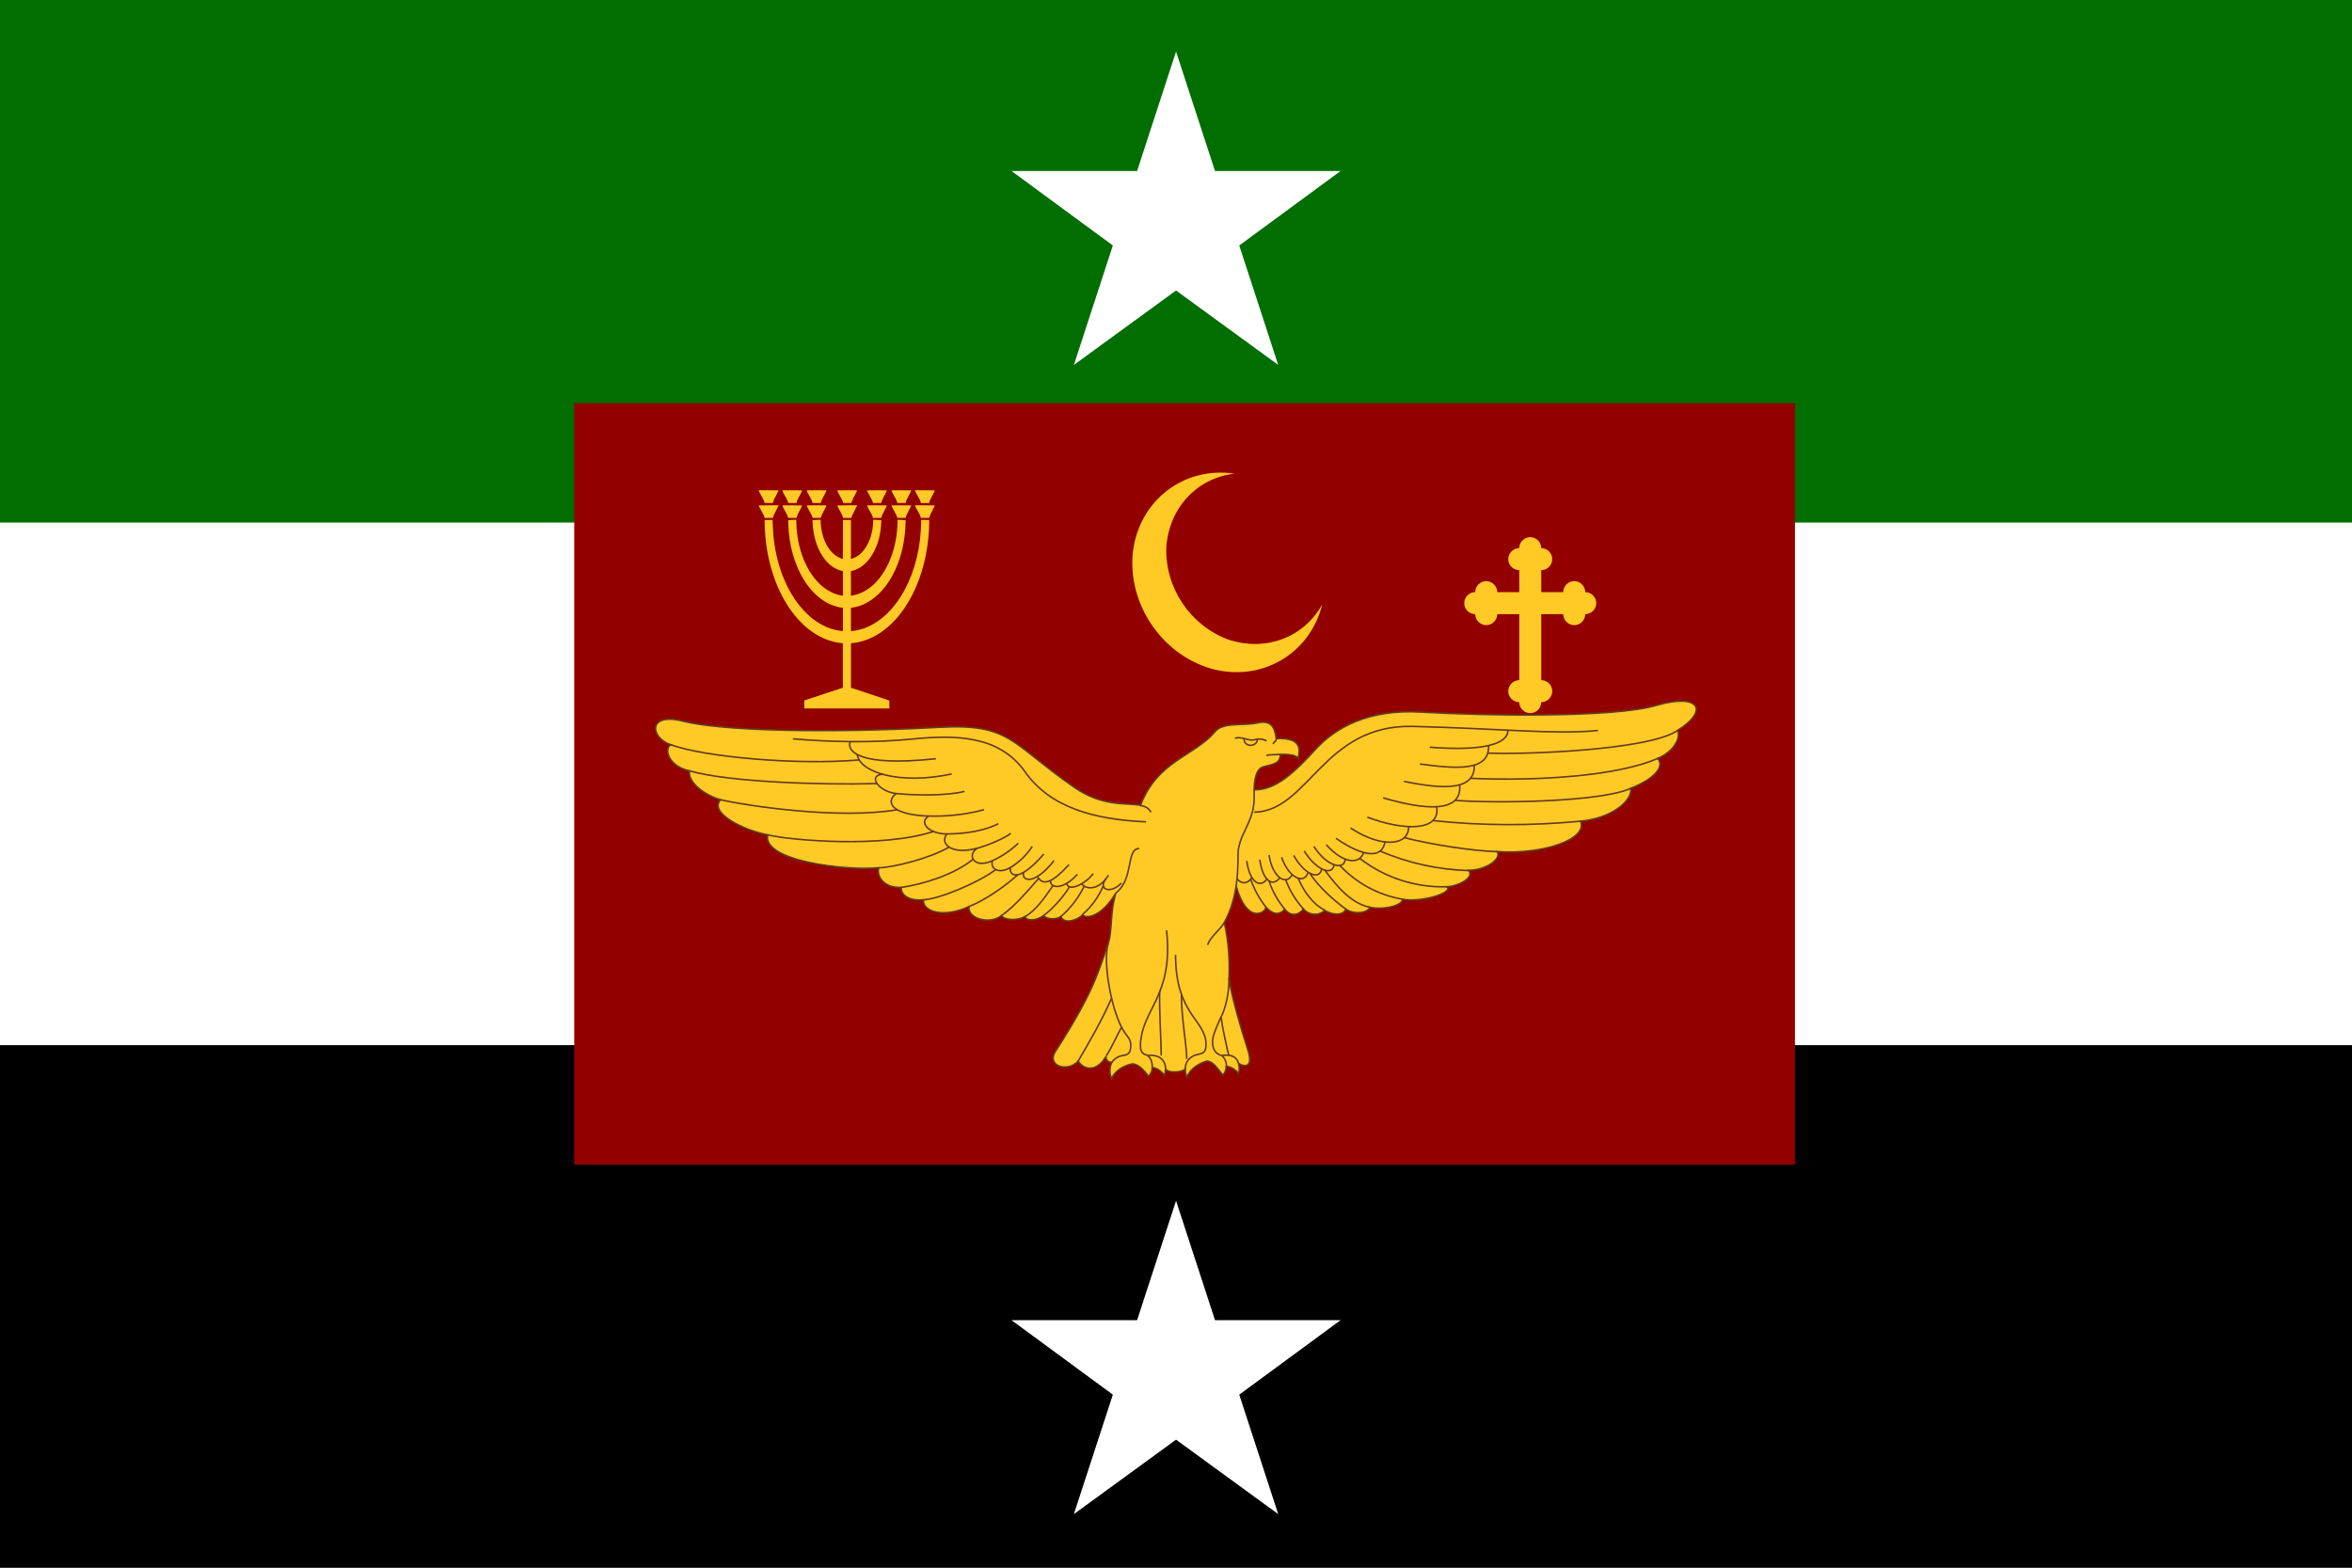 <svg height="228" viewBox="9 6 342 228" width="342" xmlns="http://www.w3.org/2000/svg" xmlns:xlink="http://www.w3.org/1999/xlink"><rect x="9" y="6" width="342" height="228" fill="#808080" stroke="none"/><clipPath id="a"><path d="m-450-300h900v600h-900z" transform="matrix(.38 0 0 .38 180 120)"/></clipPath><g clip-path="url(#a)"><path d="m-450-300h900v600h-900z" transform="matrix(.38 0 0 .38 180 120)"/><path d="m-450-200h900v400h-900z" fill="#fff" transform="matrix(.38 0 0 .38 180 82)"/><path d="m-450-100h900v200h-900z" fill="#006e00" transform="matrix(.38 0 0 .38 180 44)"/><path d="m0 0h10v10h-10z" fill="#930000" transform="matrix(17.75 0 0 11.075 92.5 64.625)"/><path d="m4635 12781c-111-25-182-54-267-110-209-137-342-355-364-601l-7-70h-34c-52 0-181-28-256-56-192-73-378-259-450-451-45-120-51-154-51-293 0-79 5-154 12-180 45-159 116-283 222-388 124-123 291-202 471-225l89-11v-798-798h-799-798l-7 70c-34 343-269 617-611 710-66 17-224 23-303 11-286-45-534-245-631-511-24-65-51-195-51-243v-34l-70-7c-132-12-254-54-362-125-368-241-476-722-245-1093 74-120 197-232 324-296 61-31 205-71 283-78l67-7 7-67c7-78 47-222 78-283 36-72 93-150 154-211 268-269 688-311 1003-102 203 135 333 352 357 596l7 70h798 799v-2399-2398l-72-7c-432-40-752-414-724-846 6-103 14-139 53-243 71-192 258-378 450-451 75-28 204-56 256-56h34l7-70c17-188 98-361 232-494 312-312 816-312 1128 0 74 74 146 183 180 271 28 76 56 204 56 258 0 33 2 35 35 35 111 0 288 58 398 129 310 204 443 587 322 933-103 296-371 505-682 534l-73 7v2398 2399h798 798l11-92c42-350 295-622 645-692 396-80 799 167 912 558 15 49 29 119 32 156l7 67 67 7c78 7 222 47 283 78 321 162 500 524 431 866-71 356-357 615-714 648l-70 7v34c0 19-7 69-16 111-62 313-284 546-599 632-66 17-224 23-303 11-359-56-632-339-675-698l-11-93h-798-798v798 798l89 11c340 43 597 270 692 613 18 62 18 292 0 355-59 218-173 381-348 496-110 71-287 129-398 129-33 0-35 2-35 35 0 111-58 288-129 398-183 279-518 418-836 348z" fill="#ffca26" transform="matrix(.002 0 0 -.002 221.91 109.719)"/><g stroke="#613a21" stroke-width=".5"><path d="m288.6 264.4c5.6-14.5 17.2-15.7 24-23.7 2.6-3.2 9-1.8 13.5-2.8 4.3-1 5.7 1 6.2 5 8-.3 7.8 3.2 7 6.5-.3-1.3-4-1.5-5.7-1.4 0 3-2.1 3.1-5.4 4-2.5.6-3 4.6-3 7.4 7 .2 13.3-6 19.7-13s17-13 34-12c20.8 1.2 62 1.9 75.8-2.2 13.8-4 16.9 1.7 6.7 8.1 1.2 2.6-1.5 7-6.4 9 2.4 2.8-1.3 6.7-8.6 9.6.4 4.5-6.9 9.8-16.2 10.6 2.4 5.7-11.6 10.8-26.8 9.8 1.5 2.2-3.5 6-9.2 6 2 2.4-3.3 5.1-7 5.3 2.2 2-8.6 5.2-14.3 4 .2 2-6.2 3.6-10.5 2.6-.5 1.8-5 2.5-7.7.6-.7 1.9-3.9 2.2-6.8.4-1.8 1.8-5 1.7-6.9-.5-1.2 2-4 2.7-6 .1-1.7 2.2-4 1.6-6-.6-.3 2-6.2 5.4-9.6-6.8-.9 5.7-2.5 9.3-3.8 11.7 1.3 5.9 1.8 12 1.5 18 1 6.7 4 16.5 6 22.8 2 6.2-1.1 5.6-2.9 4.6.2.8.3 1.9 0 3.2-.7-.9-2.4-2.3-4-2.3 0 1-.3 2-1.1 2.8-1.6-2-3.2-4.5-5.1-4.5-1.9.5-5.4 2.2-6.4 5.2-.4-.8-.6-1.7-.6-2.6-1.3 1.1-5.4 1.3-6.3 0 0 .6-.2 1.2-.4 2-.7-1-2.3-2.5-3.9-2.5 0 1-.4 2-1.2 2.8-1.5-2.1-3.4-4-5.2-4-2 .3-5.5 1.9-6.7 4.8-.6-1.4-.8-3.6.1-5.3-1 0-2.2-.7-1.8-2-3.2 5.5-7.4 4.3-9 1.6-3.5 3.8-10.4 1.5-7.3-3.2 12.1-18.8 13.6-25 17-34.9 1.3-4 .5-10 2.4-16-4.3 7.4-9.5 8.6-10.7 7-1.3 1.6-5.9 3.3-7 .6-1.4 1-4.4 1-5.6-.3-2.2 1.7-5.4 1.8-6 .3-2.1 1.4-6.7 1.2-7.5-.3-3.4 2.8-10.8 1.3-10.5-2.9-7.9 3.7-15 1.7-14.6-2.2-4.8.5-7.5-1.8-7.1-4-5 .3-8.1-3-7.3-6.3-10.8 1-37.6-2.2-35.7-10.6-7.6-1.4-19-7-15.2-11.3-4.9-1.4-10.5-5.4-10-9.3-6.9-1.5-8.2-7.2-6-8.4-6.6-2.2-7.6-10.5 3.9-7.6 16 4 59 3.4 82.3 2 23.2-1.3 23 5 43.5 19.2 9.2 6.5 17 5 21.4 5.9z" fill="#ffca26" transform="matrix(.452 0 0 .452 44.38 3.618)"/><path d="m314.8 344.9c.9.8 1.5 2.1 1.5 3.6" fill="none" transform="matrix(.452 0 0 .452 44.38 3.618)"/><path d="m320.2 347.5c-.7-2.6-3.1-3-5.4-2.6-1.6-.4-3-1.5-3-4.4 0-1.8 1.1-4.6 3.4-9.4 1.3-3.5 1.9-7.3 1.9-11" fill="none" transform="matrix(.452 0 0 .452 44.38 3.618)"/><path d="m303 349.3c0-2 1.1-4.2 4.3-4.8 1.7-.4 2.4-.8 2.4-3.2 0-7.9-9.8-9.4-9.8-28.8" fill="none" transform="matrix(.452 0 0 .452 44.38 3.618)"/><path d="m310.2 309.3c1.1-2.9 3.9-4.6 5.4-7.2" fill="none" transform="matrix(.452 0 0 .452 44.38 3.618)"/><path d="m288.6 264.4c1.5.3 2.7.9 3.4 2.2" fill="none" transform="matrix(.452 0 0 .452 44.38 3.618)"/><path d="m291 345c1 .8 1.5 2.3 1.4 3.8" fill="none" transform="matrix(.452 0 0 .452 44.38 3.618)"/><path d="m296.7 349.3c0-3.5-2.8-4.8-5.7-4.4-1.5-.5-2.5-.8-2.4-3.6.6-11.7 10.7-15.4 8.4-36.7" fill="none" transform="matrix(.452 0 0 .452 44.38 3.618)"/><path d="m279.4 347.1c.8-1.2 2.1-2 3.6-2.2 1.7-.3 2.4-.7 2.5-3.1.1-2.2-1.3-3.2-2.1-4.5-4-6-7.1-22.6-5.1-28.7" fill="none" transform="matrix(.452 0 0 .452 44.38 3.618)"/><path d="m325.2 259.4v2.5c0 8.3-5.3 11.8-5.2 18.7 0 3.9-.2 7-.6 9.8" fill="none" transform="matrix(.452 0 0 .452 44.38 3.618)"/><path d="m290.4 269.7c-16.8-.7-31-4.7-39-16.2-8.2-11.5-22-11.8-35.5-10.5-13.5 1.4-27.3 1-39.1 0" fill="none" transform="matrix(.452 0 0 .452 44.38 3.618)"/><path d="m195.2 244c-1 2.8 2.3 8.1 27.6 5.4" fill="none" transform="matrix(.452 0 0 .452 44.38 3.618)"/><path d="m197.5 248c.7 5.8 13.7 9.9 30.4 6.3" fill="none" transform="matrix(.452 0 0 .452 44.38 3.618)"/><path d="m205.8 254.4c-5 .2-1.7 5.5 4.2 6.2 5.9.6 16.3.8 22-.7" fill="none" transform="matrix(.452 0 0 .452 44.38 3.618)"/><path d="m210 260.6c-3.4 2.7-1.7 6.5 9.1 7.2 6.5.3 12.9-.3 19.2-2" fill="none" transform="matrix(.452 0 0 .452 44.38 3.618)"/><path d="m220.3 268c-3 2 .3 5.6 6 5.6 5.8 0 12.2-1 16.6-3.3" fill="none" transform="matrix(.452 0 0 .452 44.38 3.618)"/><path d="m226.3 273.6c-2.3 3.2 1.5 6.6 9 4.8 2.9-.6 9.6-3.3 11.6-5" fill="none" transform="matrix(.452 0 0 .452 44.38 3.618)"/><path d="m236 278.3c-3.2 2-1.1 6.7 5 3.9 3.1-1.4 5.9-3.3 8.3-5.6" fill="none" transform="matrix(.452 0 0 .452 44.38 3.618)"/><path d="m241 282.2c-.8 2.5 1.9 4.5 5.8 2.2 2.8-1.7 5.2-4 7-6.8" fill="none" transform="matrix(.452 0 0 .452 44.38 3.618)"/><path d="m246.8 284.4c-.6 2.1 2 5.7 10.7-4.3" fill="none" transform="matrix(.452 0 0 .452 44.38 3.618)"/><path d="m251 286c-.7 2.7 3.3 4.4 9.8-3.8" fill="none" transform="matrix(.452 0 0 .452 44.38 3.618)"/><path d="m255.5 287.4c1.7 2.7 4.2 2.5 10.1-3.9" fill="none" transform="matrix(.452 0 0 .452 44.38 3.618)"/><path d="m259.7 288.6c-.3 2.5 4 3.2 8.6-2" fill="none" transform="matrix(.452 0 0 .452 44.38 3.618)"/><path d="m265 289.4c-.3 2.5 4.9 1.4 8.4-3" fill="none" transform="matrix(.452 0 0 .452 44.38 3.618)"/><path d="m269.7 289.6c1.3 2 5.7 2.2 8.6-2.7" fill="none" transform="matrix(.452 0 0 .452 44.38 3.618)"/><path d="m277.5 288c-2.7 3.6 1.6 5 5 1.4" fill="none" transform="matrix(.452 0 0 .452 44.38 3.618)"/><path d="m280.7 292.6c5.9-4.5 3.2-14.3 7.5-14.3" fill="none" transform="matrix(.452 0 0 .452 44.38 3.618)"/><path d="m137.5 244.9c11 4 40.6 6.6 60.5 4.9" fill="none" transform="matrix(.452 0 0 .452 44.38 3.618)"/><path d="m143.5 253.3c12.5 3.6 42.1 4.6 60.3 4.1" fill="none" transform="matrix(.452 0 0 .452 44.38 3.618)"/><path d="m153.5 262.6c8.8 2 38.1 6.4 57 3.2" fill="none" transform="matrix(.452 0 0 .452 44.38 3.618)"/><path d="m168.7 273.9c7.4 1.8 37.2 4.3 53.3-1.1" fill="none" transform="matrix(.452 0 0 .452 44.38 3.618)"/><path d="m204.4 284.5c4.7-.1 16.4-3 22.7-6.7" fill="none" transform="matrix(.452 0 0 .452 44.38 3.618)"/><path d="m211.7 290.8c6.9-1 16.8-4 23-9" fill="none" transform="matrix(.452 0 0 .452 44.38 3.618)"/><path d="m218.8 294.8c4.9-.2 17.7-5.5 23.2-9.7" fill="none" transform="matrix(.452 0 0 .452 44.38 3.618)"/><path d="m233.4 297c5-2 11.2-6.2 15.7-10.2" fill="none" transform="matrix(.452 0 0 .452 44.38 3.618)"/><path d="m243.9 299.9c4.5-3.2 8.4-8 12-12" fill="none" transform="matrix(.452 0 0 .452 44.38 3.618)"/><path d="m251.5 300.2c3.5-2 6.2-6 9-10" fill="none" transform="matrix(.452 0 0 .452 44.38 3.618)"/><path d="m257.4 299.9c2.8-2 6.4-6 8.4-9.3" fill="none" transform="matrix(.452 0 0 .452 44.38 3.618)"/><path d="m263 300.2c2.6-2.2 5.7-5.9 7.5-9.8" fill="none" transform="matrix(.452 0 0 .452 44.38 3.618)"/><path d="m270 299.5c2.9-2.5 5.2-5.7 6.7-9.3" fill="none" transform="matrix(.452 0 0 .452 44.38 3.618)"/><path d="m268.5 346.8c3.6-6.1 7.8-13.4 10.8-20.3" fill="none" transform="matrix(.452 0 0 .452 44.38 3.618)"/><path d="m277.6 345c2-3 3.4-6.6 5-9.3" fill="none" transform="matrix(.452 0 0 .452 44.38 3.618)"/><path d="m295.3 344.9c0-3.6-.7-15.2-.5-20.8" fill="none" transform="matrix(.452 0 0 .452 44.38 3.618)"/><path d="m303.5 346c0-4.3-1.8-13.8-1.7-20.8" fill="none" transform="matrix(.452 0 0 .452 44.38 3.618)"/><path d="m317 344.8c-.5-2.1-2.1-9-2.4-12.1" fill="none" transform="matrix(.452 0 0 .452 44.38 3.618)"/><path d="m325.2 266.6c17.5-.3 22.2-28.3 51-27.6 28.6.7 46.1 2.7 59.6 1.3" fill="none" transform="matrix(.452 0 0 .452 44.38 3.618)"/><path d="m381.7 245.7c17.9 1.4 25.3-1.3 25.1-5.5" fill="none" transform="matrix(.452 0 0 .452 44.38 3.618)"/><path d="m378.5 251.1c11.3 1.5 22.5 2.6 22.1-5.9" fill="none" transform="matrix(.452 0 0 .452 44.38 3.618)"/><path d="m373.4 256.7c9.1 1.8 23 4.2 22.6-5.2" fill="none" transform="matrix(.452 0 0 .452 44.38 3.618)"/><path d="m366.7 262c13 3.8 25.4 5.1 24.6-4.1" fill="none" transform="matrix(.452 0 0 .452 44.38 3.618)"/><path d="m361.6 268.2c11.3 4.3 23.6 4.8 22.3-3.3" fill="none" transform="matrix(.452 0 0 .452 44.38 3.618)"/><path d="m356.2 271.7c10.1 6.6 18.7 5.7 18.7-.4" fill="none" transform="matrix(.452 0 0 .452 44.38 3.618)"/><path d="m351.5 275c8.8 6.1 15 6.7 15.8 1" fill="none" transform="matrix(.452 0 0 .452 44.38 3.618)"/><path d="m348.4 277.1c5.8 6.4 10.8 6.2 12 2.5" fill="none" transform="matrix(.452 0 0 .452 44.38 3.618)"/><path d="m344.4 277.6c3.7 6 9.6 8.1 10.1 4.2" fill="none" transform="matrix(.452 0 0 .452 44.38 3.618)"/><path d="m341.3 279.1c3.7 6 9 8.3 9.6 4.4" fill="none" transform="matrix(.452 0 0 .452 44.38 3.618)"/><path d="m337.9 280.5c3.3 6 8.3 8.2 9 4.4" fill="none" transform="matrix(.452 0 0 .452 44.38 3.618)"/><path d="m334 281.1c2.4 6.9 7.4 8.8 8.5 4.9" fill="none" transform="matrix(.452 0 0 .452 44.38 3.618)"/><path d="m330 280.4c1 7.2 5.6 10 7.4 6.3" fill="none" transform="matrix(.452 0 0 .452 44.38 3.618)"/><path d="m327 281.9c1 7.1 4.3 8.8 6.4 5.8" fill="none" transform="matrix(.452 0 0 .452 44.38 3.618)"/><path d="m322.8 282.3c1 7.1 4.4 8.8 6.5 5.8" fill="none" transform="matrix(.452 0 0 .452 44.38 3.618)"/><path d="m324.5 287.6c-1 1.5-2.7 2.7-4.8.5" fill="none" transform="matrix(.452 0 0 .452 44.38 3.618)"/><path d="m461.4 240.3c-9 6.3-48.7 7.8-61 7.3" fill="none" transform="matrix(.452 0 0 .452 44.38 3.618)"/><path d="m455 249.3c-12.4 5.5-37.6 7.4-60.3 6.4" fill="none" transform="matrix(.452 0 0 .452 44.38 3.618)"/><path d="m446.4 258.9c-9.6 4.5-44.1 4.9-56.5 3.9" fill="none" transform="matrix(.452 0 0 .452 44.38 3.618)"/><path d="m430.2 269.5c-15.8 1.5-31.7 1.5-47.5-.2" fill="none" transform="matrix(.452 0 0 .452 44.38 3.618)"/><path d="m403.4 279.3c-8-.2-21.3-2.3-29.9-4.5" fill="none" transform="matrix(.452 0 0 .452 44.38 3.618)"/><path d="m394.2 285.4c-9.8-.3-19.5-2.4-28.5-6.3" fill="none" transform="matrix(.452 0 0 .452 44.38 3.618)"/><path d="m387.2 290.6c-10.1.3-20-2.9-28-9.1" fill="none" transform="matrix(.452 0 0 .452 44.38 3.618)"/><path d="m372.9 294.6c-7.7-1.3-14.7-5.1-20.1-10.8" fill="none" transform="matrix(.452 0 0 .452 44.38 3.618)"/><path d="m362.4 297.2c-5.9-1.2-10.6-6.6-14.5-12" fill="none" transform="matrix(.452 0 0 .452 44.38 3.618)"/><path d="m354.7 297.8c-3-2.1-8.7-7-11.5-11.4" fill="none" transform="matrix(.452 0 0 .452 44.38 3.618)"/><path d="m348 298.2c-4-2-7-6.3-8.6-10.3" fill="none" transform="matrix(.452 0 0 .452 44.38 3.618)"/><path d="m341 297.7c-2.5-2.8-4.4-5.9-5.7-9.4" fill="none" transform="matrix(.452 0 0 .452 44.38 3.618)"/><path d="m335 297.8c-2.2-2.7-3.9-5.7-5-9" fill="none" transform="matrix(.452 0 0 .452 44.38 3.618)"/><path d="m329 297.2c-2.1-2.7-3.8-5.7-4.9-9" fill="none" transform="matrix(.452 0 0 .452 44.38 3.618)"/><path d="m333.6 248c-1.8.2-3.7 0-4.5.4" fill="none" transform="matrix(.452 0 0 .452 44.38 3.618)"/><path d="m332.3 243c0 1-.8.8-1 1.7" fill="none" transform="matrix(.452 0 0 .452 44.38 3.618)"/><path d="m319 242.8c2.2-.7 4.3 1 6.3.5 1.3-.4 2.7-.3 3.9.4" fill="none" transform="matrix(.452 0 0 .452 44.38 3.618)"/><path d="m322 243c-.2 1 .6 2 2 2.1 1 0 2.3-.7 2.2-2" fill="none" transform="matrix(.452 0 0 .452 44.38 3.618)"/></g><path d="m6 10578c10-35 83-132 182-245 50-56 111-129 136-162 45-58 96-153 96-179 0-10 65-12 306-10l305 3 17 50c21 61 90 163 219 320 101 123 155 197 166 228 6 16-32 17-714 17h-720z" fill="#ffca26" transform="matrix(.002 0 0 -.003 119.329 109.102)"/><path d="m1720 10584c0-28 40-84 166-229 175-204 219-267 248-357 5-17 29-18 309-18h304l12 43c20 65 69 139 209 314 142 176 182 231 182 250 0 10-144 13-715 13-655 0-715-1-715-16z" fill="#ffca26" transform="matrix(.002 0 0 -.003 119.329 109.102)"/><path d="m3490 10590c0-29 51-100 175-245 148-172 218-270 232-326l9-34 307-3c241-2 308 0 311 10 22 88 64 157 194 316 125 154 202 260 202 279 0 11-123 13-715 13-488 0-715-3-715-10z" fill="#ffca26" transform="matrix(.002 0 0 -.003 119.329 109.102)"/><path d="m5710 10588c1-25 60-106 191-258 143-166 203-251 221-312l11-38 304 2 304 3 17 50c21 61 90 163 219 320 101 123 155 197 166 228 6 16-32 17-713 17-569 0-720-3-720-12z" fill="#ffca26" transform="matrix(.002 0 0 -.003 119.329 109.102)"/><path d="m7880 10590c0-29 51-100 180-250 158-184 207-254 225-314l12-41 307-3c240-2 307 0 310 10 22 89 62 152 205 330 133 165 191 246 191 265 0 11-126 13-715 13-488 0-715-3-715-10z" fill="#ffca26" transform="matrix(.002 0 0 -.003 119.329 109.102)"/><path d="m9650 10587c0-25 57-103 188-256 141-164 209-258 218-300 3-14 7-32 10-39 3-10 70-12 310-10l307 3 14 47c17 59 74 144 223 328 120 148 160 205 160 228 0 9-150 12-715 12-581 0-715-2-715-13z" fill="#ffca26" transform="matrix(.002 0 0 -.003 119.329 109.102)"/><path d="m11375 10563c17-41 49-82 181-233 122-140 202-254 217-307l11-43h306 306l11 43c16 58 88 165 222 330 106 130 171 221 171 239 0 4-324 8-720 8h-720z" fill="#ffca26" transform="matrix(.002 0 0 -.003 119.329 109.102)"/><path d="m0 9863c0-24 70-120 185-253 152-177 211-259 226-312l10-38h307 308l11 43c16 57 72 141 222 327 69 85 136 173 149 197l24 43h-721c-397 0-721-3-721-7z" fill="#ffca26" transform="matrix(.002 0 0 -.003 119.329 109.102)"/><path d="m1720 9857c0-25 58-104 189-257 146-171 208-258 217-307l6-33h308 308l17 49c20 61 83 154 221 323 103 127 164 213 164 230 0 4-322 8-715 8-581 0-715-2-715-13z" fill="#ffca26" transform="matrix(.002 0 0 -.003 119.329 109.102)"/><path d="m3490 9856c0-23 65-113 158-219 179-204 252-308 252-359 0-17 16-18 311-16l312 3 12 42c16 54 86 159 197 294 122 149 188 239 188 255 0 12-120 14-715 14-606 0-715-2-715-14z" fill="#ffca26" transform="matrix(.002 0 0 -.003 119.329 109.102)"/><path d="m5710 9863c0-23 68-117 165-229 153-177 222-271 241-326l16-48h307 307l11 43c16 59 68 136 222 327 73 91 141 182 152 203l19 37h-720c-396 0-720-3-720-7z" fill="#ffca26" transform="matrix(.002 0 0 -.003 119.329 109.102)"/><path d="m7880 9857c0-23 55-100 156-217 193-224 254-310 254-357v-23h314 313l6 33c8 52 66 141 205 313 142 177 182 232 182 251 0 10-144 13-715 13-581 0-715-2-715-13z" fill="#ffca26" transform="matrix(.002 0 0 -.003 119.329 109.102)"/><path d="m9650 9857c0-21 63-107 174-236 171-198 215-261 240-343 5-17 29-18 316-18 305 0 310 0 310 20 0 48 77 167 235 360 112 138 155 198 155 217 0 10-144 13-715 13-569 0-715-3-715-13z" fill="#ffca26" transform="matrix(.002 0 0 -.003 119.329 109.102)"/><path d="m11371 9843c14-37 64-103 198-258 127-147 185-229 202-286l12-39h306 306l18 50c22 63 82 151 213 312 108 134 174 224 174 239 0 5-307 9-720 9h-720z" fill="#ffca26" transform="matrix(.002 0 0 -.003 119.329 109.102)"/><path d="m2378 9161c-125-4-230-9-234-13-9-10 13-381 32-526 131-1023 628-1965 1394-2646 528-469 1151-797 1824-960 214-52 538-106 640-106 23 0 51-3 64-6l22-6v-564c0-530-1-564-17-564-50 0-365 33-483 50-2012 296-3698 1715-4337 3648-156 473-238 923-265 1455l-12 237h-288-288v-132c0-293 42-685 111-1032 336-1699 1399-3172 2914-4038 791-451 1723-726 2615-771l45-2v-1079-1079l-375-82c-206-46-645-143-975-215-1000-220-1409-310-1432-315s-23-6-23-200v-195h3095 3096l-1 191c-2 185-2 190-23 199-12 5-555 127-1207 270-652 144-1270 281-1375 304l-190 41v1080 1080l45 2c780 39 1618 261 2332 619 1493 748 2621 2103 3078 3699 145 507 230 1069 230 1522v132l-289 3-288 3-7-170c-4-93-14-244-22-335-224-2466-2128-4477-4579-4839-122-18-437-51-487-51-17 0-18 34-18 564v564l23 6c12 3 40 6 63 6 46 0 286 32 413 56 839 154 1662 594 2262 1211 648 666 1057 1506 1179 2420 17 128 40 422 40 520v31l-72 6c-40 3-172 7-294 10l-221 5-6-167c-40-1097-590-2134-1483-2799-450-334-971-561-1521-663-111-21-323-50-360-50h-23v595 594l38 6c486 75 879 244 1237 532 284 229 512 515 676 848 152 311 229 607 254 987l7 96-84 6c-45 3-179 8-295 10l-213 5v-69c0-96-26-287-56-402-173-684-701-1215-1379-1388-60-15-127-31-147-34l-38-7v946 945h-290-290v-945c0-520-3-945-7-945-5 0-56 11-114 24-487 111-900 392-1174 801-202 301-325 681-325 1007v67l-212-5c-117-2-251-7-297-10l-83-6 7-101c23-367 106-684 256-988 164-331 395-619 674-842 362-290 752-457 1238-532l37-6v-594-595h-23c-37 0-249 29-361 50-167 31-309 68-496 130-1439 478-2453 1823-2507 3328l-6 172-61-2c-34-1-163-4-288-7z" fill="#ffca26" transform="matrix(.002 0 0 -.003 119.329 109.102)"/><path d="m20 12.3c-4.1-3.4-10.1-3-13.7.8-3.6 3.9-3.6 9.9 0 13.8 3.6 3.8 9.6 4.2 13.7.8-3.6 1.7-7.9.8-10.5-2.3-2.5-3.2-2.5-7.6 0-10.8 2.6-3.1 6.9-4 10.5-2.3z" fill="#ffca26" transform="matrix(1.127 -.756 .828 1.234 155.792 74.829)"/><path d="m20 0 4.5 13.8h14.5l-11.7 8.6 4.5 13.8-11.8-8.6-11.8 8.6 4.5-13.8-11.7-8.6h14.5z" fill="#fff" transform="matrix(1.259 0 0 1.259 154.827 180.632)"/><path d="m20 0 4.5 13.8h14.5l-11.7 8.6 4.5 13.8-11.8-8.6-11.8 8.6 4.5-13.8-11.7-8.6h14.5z" fill="#fff" transform="matrix(1.259 0 0 1.259 43.267 180.632)" visibility="hidden"/><path d="m20 0 4.5 13.8h14.5l-11.7 8.6 4.5 13.8-11.8-8.6-11.8 8.6 4.5-13.8-11.7-8.6h14.5z" fill="#fff" transform="matrix(1.259 0 0 1.259 269.267 180.632)" visibility="hidden"/><path d="m20 0 4.5 13.8h14.5l-11.7 8.6 4.5 13.8-11.8-8.6-11.8 8.6 4.5-13.8-11.7-8.6h14.5z" fill="#fff" transform="matrix(1.259 0 0 1.259 43.267 13.231)" visibility="hidden"/><path d="m20 0 4.5 13.8h14.5l-11.7 8.6 4.5 13.8-11.8-8.6-11.8 8.6 4.5-13.8-11.7-8.6h14.5z" fill="#fff" transform="matrix(1.259 0 0 1.259 154.827 13.5)"/><path d="m20 0 4.5 13.8h14.5l-11.7 8.6 4.5 13.8-11.8-8.6-11.8 8.6 4.5-13.8-11.7-8.6h14.5z" fill="#fff" transform="matrix(1.259 0 0 1.259 269.267 14.231)" visibility="hidden"/></g></svg>